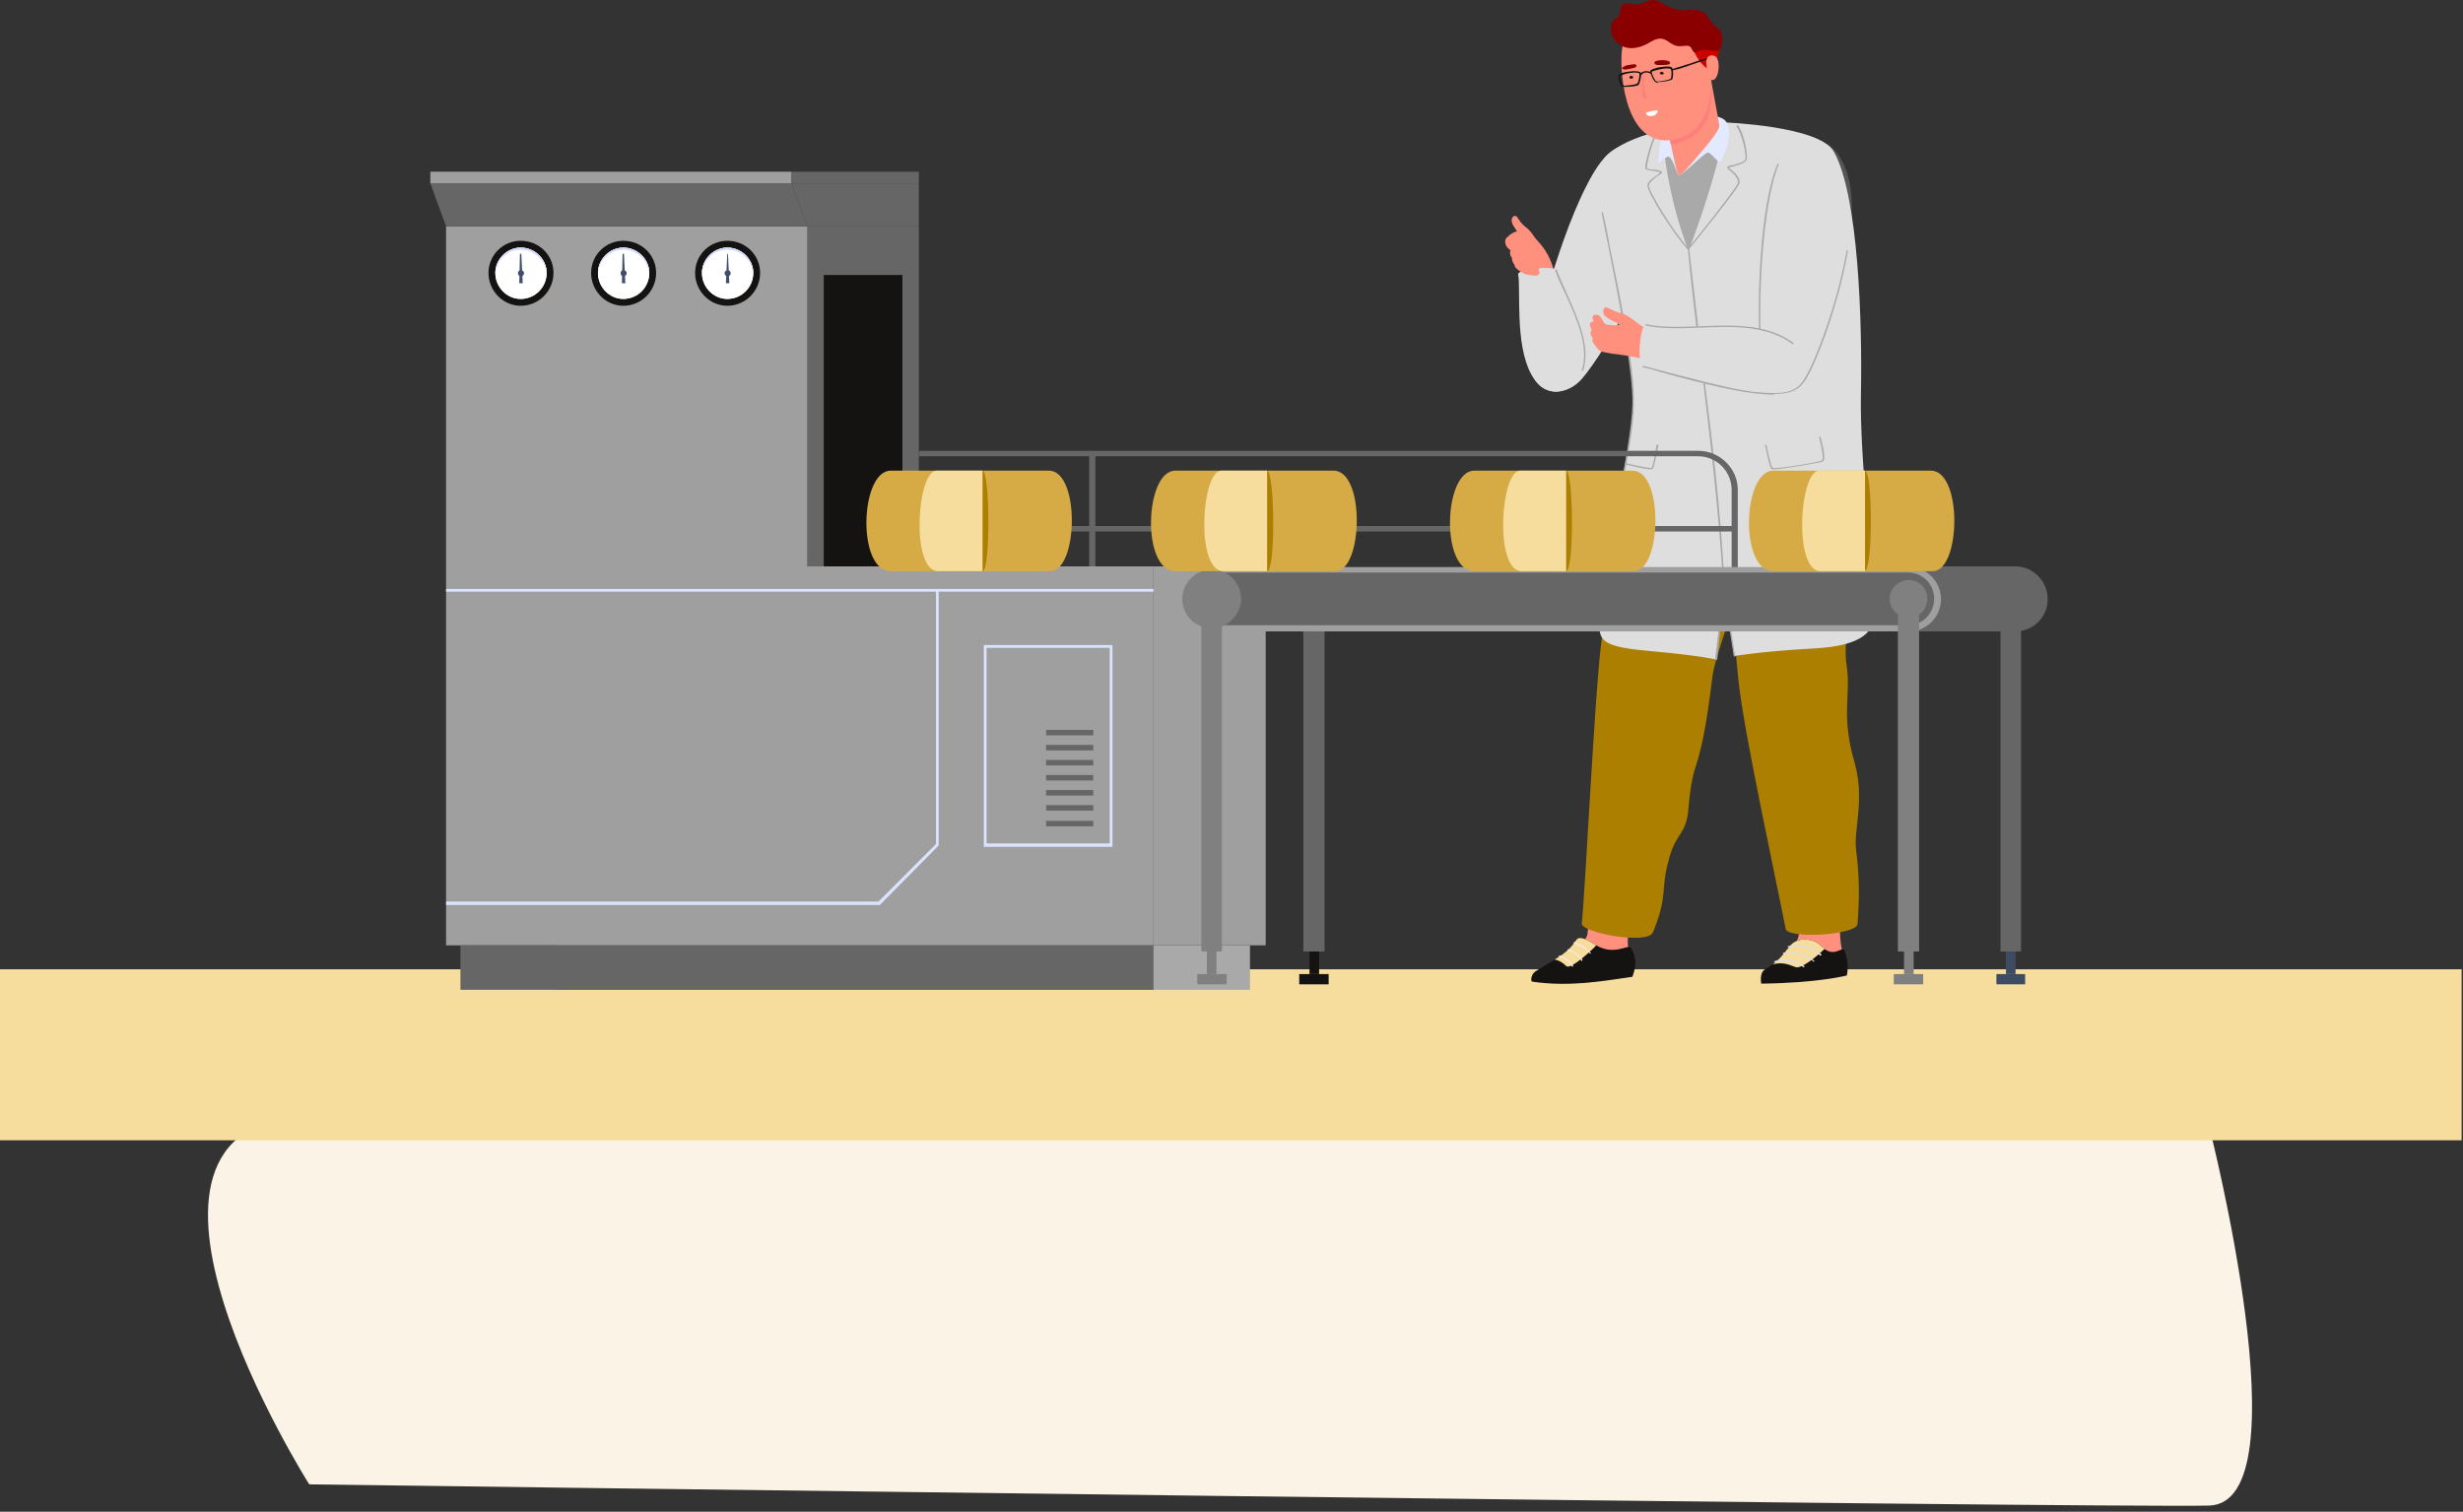 <svg version="1.2" xmlns="http://www.w3.org/2000/svg" viewBox="0 0 360 221" width="360" height="221">
	<rect x="0" y="0" width="360" height="221" fill="#333333" stroke="none"/>
	<title>Fichier 24-svg</title>
	<style>
		.s0 { fill: #fbf4e6 } 
		.s1 { fill: none;stroke: #f6dc9d;stroke-miterlimit:10;stroke-width: 25 } 
		.s2 { fill: #dedede } 
		.s3 { fill: #ff907e } 
		.s4 { fill: #a9a9a9 } 
		.s5 { fill: #141312 } 
		.s6 { fill: #f6dc9d } 
		.s7 { fill: #ffe6d7 } 
		.s8 { fill: #ac7f00 } 
		.s9 { fill: #83b3de } 
		.s10 { fill: #e3e9ff } 
		.s11 { fill: #ff7f7b } 
		.s12 { fill: #8a0000 } 
		.s13 { fill: #cf0000 } 
		.s14 { fill: #ffffff } 
		.s15 { opacity: .2;mix-blend-mode: overlay;fill: #dedede } 
		.s16 { fill: #666666 } 
		.s17 { fill: #9f9f9f } 
		.s18 { fill: #d1d9ff } 
		.s19 { fill: #424d6b } 
		.s20 { fill: #dbe4ff } 
		.s21 { fill: #a2b5d5 } 
		.s22 { fill: #3e4c63 } 
		.s23 { fill: #808080 } 
		.s24 { fill: #d6ab46 } 
	</style>
	<g id="Layer">
		<g id="Calque_2">
			<g id="Calque_1-2">
				<path id="Tracé_3339-2" class="s0" d="m45.3 217c0 0 263.6 3.5 277.6 3.1 14.1-0.4 0-55.4 0-55.4 0 0-244.3-3-277.7-1.7-33.3 1.4 0 54 0 54z"/>
				<path id="Layer" class="s1" d="m0 154.2h359.8"/>
				<g id="USINE">
					<path id="Layer" class="s2" d="m233.9 23.8c-4.1 5.5-8.5 20.1-10 27.9-1.1 5.4 4.1 7.3 7.3 3.7 3.7-4.3 11.6-18.2 11.8-26.6 0.2-8.6-5.5-9.7-9.1-5z"/>
					<path id="Layer" class="s3" d="m227.1 39.5c-0.8-3.2-3.1-5.3-4.3-5.6-0.9-0.3-1.8 0-2.6 0.9-0.4 0.5 1 0.8 1.3 3.5 0.1 0.9 1.2 0.8 1.7 1.7 0.4 0.8 4.2 0.8 3.9-0.5z"/>
					<path id="Layer" class="s3" d="m224.6 35.1c-0.4-0.5-0.7-1.2-1.6-1.9-0.9-0.7-1.1-1.4-1.4-1.6-0.4-0.2-1 0.4-0.4 1.4 0.6 1 0.8 1 0.9 1.7 0.4 2.2 3.2 1.3 2.5 0.4z"/>
					<path id="Layer" class="s2" d="m231.3 54.1c1.5-4.5-2.3-10.2-3.9-14.6-0.2-0.7-5.6-0.2-5.5 0.6 0.4 2.3-0.5 10.2 1.9 14.6 2.2 4.1 6.3 2.8 7.5-0.6z"/>
					<path id="Layer" class="s4" d="m231.3 54.2q0 0-0.1 0-0.1 0 0-0.1c1.1-3.3-0.7-7.4-2.3-10.9-0.6-1.3-1.2-2.5-1.6-3.7q0-0.1 0.1-0.1 0.1-0.1 0.1 0c0.5 1.2 1 2.4 1.6 3.7 1.6 3.6 3.4 7.6 2.3 11.1q-0.1 0-0.1 0z"/>
					<path id="Layer" class="s3" d="m233.3 118.7c-0.2 1.4-1 16.6-1.3 18-0.2 1.1-4.2 4.5-6.4 5.3-2.1 0.8-2.7 2 1.4 2.2 4.2 0.2 5.4-0.7 8.3-0.5 2.9 0.2 3.3-2.4 2.7-5.1-0.8-3.9 4.3-15.9 4.3-19.8 0-2.6-8.5-3.9-9-0.1z"/>
					<path id="Layer" class="s5" d="m223.9 143.5c-0.2-0.2-0.1-1.2 0.7-1.6 2.5-1.6 4.6-2.5 5.8-4.5 0.5-0.7 1.8 0.1 2.9 0.8 2.8 1.6 4.7-0.3 5.1 0.4 0.7 1.2 0.9 2.3 0.2 4.2-0.1 0.4-13.2 1.9-14.7 0.7z"/>
					<path id="Layer" class="s6" d="m228.9 141.2c0.6 0.8 4.5-3 4.4-3-1.1-0.7-2.4-1.5-2.9-0.8-0.8 1.3-1.9 2.1-3.2 2.9 0.5 0 1.2 0.4 1.7 0.9z"/>
					<path id="Layer" class="s6" d="m223.9 143.5c-0.1 0-0.2 0.6 0 0.7 0.3 0.2 1.8 0.6 5.4 0.4 4.6-0.1 8.8-0.6 9.2-0.8 0.5-0.1 0.3-1.1 0.1-1-3.1 0.4-8.8 1.6-14.7 0.7z"/>
					<path id="Layer" class="s7" d="m229.8 141.3c0 0-0.1 0-0.1-0.1-0.6-1-1.8-1.3-1.8-1.3q-0.1 0-0.1-0.1 0.1-0.1 0.2-0.1c0 0 1.2 0.3 1.9 1.4q0.1 0.1 0 0.2-0.1 0-0.1 0z"/>
					<path id="Layer" class="s7" d="m231.2 140.5c0 0-0.1-0.1-0.1-0.1-0.7-1.2-1.9-1.4-1.9-1.4-0.1 0-0.1-0.1-0.1-0.2 0 0 0.1-0.1 0.1 0 0.1 0 1.3 0.2 2.1 1.5 0 0.1 0 0.1-0.1 0.2q0 0 0 0z"/>
					<path id="Layer" class="s7" d="m232.4 139.4c0 0 0 0 0 0-1.1-1.2-2.3-1.4-2.3-1.4q-0.1-0.1-0.1-0.2c0 0 0.1-0.1 0.1-0.1 0.1 0 1.3 0.3 2.4 1.6 0.1 0 0 0.1 0 0.1q0 0-0.1 0z"/>
					<path id="Layer" class="s8" d="m239.1 61.9c-1.8 7.2-3.5 19-5.1 32.5-0.9 7-2.3 35.9-2.8 40.6-0.2 1.3 9.6 3.2 10.4 1.3 2.3-5.6 1-6.1 2.4-10.9 1-3.8 2.5-3.3 2.8-7.3 0.7-8.2 1.6-3.7 3.5-19.2 0.6-5.1 8.5-21.8 7.8-34.1-0.6-12.4-16-14.7-19-2.9z"/>
					<path id="Layer" class="s8" d="m238.2 71.8h-0.1c0 0-0.1-0.1-0.1-0.1q0.1-0.1 0.2-0.1c0 0 2.5-0.1 3.9-6.9q0.1-0.1 0.2-0.1c0 0 0.1 0.1 0.1 0.1-1.5 7-4 7.1-4.2 7.1z"/>
					<path id="Layer" class="s3" d="m260.9 118.2c0.1 1.4 2.2 17.2 2 18.6-0.2 1-1.6 3.5-3.5 4.7-2 1.2-2.6 2.7 1.5 2.5 4.2-0.1 3.3-0.5 6.1-0.6 2.9-0.1 2.8-2.1 2.2-4.7-1-3.9 1-18.5 0.6-21-1.1-7.1-9.3-3.2-9 0.5z"/>
					<path id="Layer" class="s5" d="m257.5 144c-0.1-0.1-0.4-1.8 0.5-2.3 2.3-1.4 2.7-2.3 3.7-3.5 1-1.2 3.4-1.1 4.5 0.1 1.9 2 3.1-0.2 3.4 0.7 0.4 0.9 0.7 2.7 0.2 4.1-0.1 0.5-11.6 1.9-12.3 0.9z"/>
					<path id="Layer" class="s6" d="m257.4 143.8c-0.1 0 0 0.7 0.3 0.7 0.5 0.2 3.2 0.2 6 0 2.8-0.3 6.2-0.8 6.3-0.9 0 0 0.1-0.8 0-1-0.1 0-4.1 1.1-12.6 1.2z"/>
					<path id="Layer" class="s6" d="m262.5 141.4c-0.7-0.2-1.8-0.9-3.4-0.4 1.4-1.1 1.8-1.9 2.6-2.8 1-1.2 3.4-1.1 4.5 0.1q0.2 0.2 0.5 0.4c-1.2 1.2-3.4 2.9-4.2 2.7z"/>
					<path id="Layer" class="s2" d="m266.1 139.7c0 0 0 0-0.1 0 0-0.1-1.9-1.9-4.6-1.2 0 0-0.1 0-0.1-0.1q0-0.1 0.1-0.1c2.8-0.7 4.8 1.2 4.8 1.2q0.1 0.1 0 0.1 0 0.1-0.1 0.1z"/>
					<path id="Layer" class="s2" d="m265.1 140.6c0 0-0.1 0-0.1-0.1 0 0-2-1.5-4.3-1q-0.1 0-0.1-0.1 0-0.1 0-0.1c2.5-0.5 4.5 1.1 4.5 1.1q0.1 0 0.1 0.1-0.1 0.1-0.1 0.1z"/>
					<path id="Layer" class="s2" d="m263.6 141.4q0 0 0 0c0 0-2-1.4-4.1-0.7q-0.1 0-0.2-0.1 0-0.1 0.1-0.1c2.2-0.8 4.3 0.7 4.3 0.7q0.1 0.1 0 0.2 0 0-0.1 0z"/>
					<path id="Layer" class="s8" d="m271.1 63.1c3 12-2.2 28.1-1.2 34.1 0.7 4.5-0.9 7.2 1.2 14.4 1.5 5.4-0.2 9.7 0.2 12.7 0.7 5.2 0.3 9.3 0.2 10.8-0.2 1.6-10.2 2.2-10.5 0.7-1.5-7.7-6.1-28.7-6.9-36.3-0.6-5.5-1.7-20.8-1.8-35.5 0-10.7 15.9-12.3 18.8-0.9z"/>
					<path id="Layer" class="s9" d="m252.5 73.7q-0.7 0-1.1-0.5c-1.4-1.5-1.3-5.6-1.2-7.5v-0.4q0-0.1 0.1-0.1c0.1 0 0.1 0 0.1 0.1v0.4c0 1.8-0.2 6 1.1 7.3q0.4 0.5 1 0.5 0.1 0 0.1 0.1c0 0-0.1 0.1-0.1 0.1z"/>
					<path id="Layer" class="s9" d="m266.9 73.4q0 0 0 0c-4.2-2.1-3.8-8.6-3.8-8.7 0 0 0.1-0.1 0.1-0.1 0.1 0 0.1 0.1 0.1 0.1 0 0.1-0.4 6.4 3.7 8.5q0.1 0 0 0.1 0 0.1-0.1 0.1z"/>
					<path id="Layer" class="s4" d="m239.1 62c-0.6 3.4 7.4 4.3 14 4.4 7.7 0.2 18.2-0.1 18.2-2.2 0-20 0.7-37.6-5.1-42.6-5.6-5-26.7-4-31.6 1.8-3.8 4.5 7.5 19.7 4.5 38.6z"/>
					<path id="Layer" class="s2" d="m233.8 91.1c0.7-10.7 4.7-25.1 4.9-32 0.2-6.8-4.2-25.3-4.9-30.4-0.8-5.1 0.8-6.1 3.2-7.5 2.3-1.3 6-2.2 6-2.2 0 0 0.5 8.7 3.8 17.4 0 0 4.4-11.1 5.3-18.5 0 0 13.7 0.5 15.9 4.2 3.7 6.4 4.2 25.5 4 35.5-0.2 10.1 1.9 25.3 1.9 32.2 0 2.3-1.3 4.6-8.8 5-7.5 0.4-11.6 1.1-11.6 1.1l-1.6-9.8-1.1 10.3c0 0-2.6-0.6-9.4-1.2-6.7-0.6-7.8-1.3-7.6-4.1z"/>
					<path id="Layer" class="s4" d="m233.8 91.2q-0.1 0-0.1-0.1c0.4-5.6 1.7-12.3 2.8-18.1 1.1-5.5 2-10.6 2.1-13.9 0.1-4.8-2-15.3-3.5-23-0.4-1.8-0.7-3.6-1-5q0-0.1 0.1-0.1 0.1 0 0.1 0.1c0.3 1.4 0.7 3.1 1 5 1.6 7.7 3.7 18.2 3.5 23 0 3.3-1 8.5-2.1 13.9-1.1 5.9-2.4 12.5-2.8 18.1q0 0.1-0.1 0.1z"/>
					<path id="Layer" class="s4" d="m246.8 36.5c0 0-0.1 0-0.1 0-2.2-2.4-6.1-8.6-5.9-9.5 0.1-0.5 0.8-1 1.4-1.4 0.2-0.2 0.4-0.3 0.5-0.4-0.2-0.1-0.6-0.1-0.9-0.2-0.9-0.1-1.3-0.2-1.3-0.4-0.1-0.3 0.3-2.3 1.2-4.6q0-0.1 0.1 0 0.1 0 0.1 0.1c-0.9 2.3-1.2 4.2-1.2 4.5 0.1 0.1 0.7 0.2 1.1 0.2 0.7 0.1 1 0.2 1.1 0.3 0.1 0.2-0.1 0.3-0.6 0.6-0.5 0.4-1.2 0.9-1.3 1.4-0.1 0.7 3.5 6.7 5.8 9.2q0.1 0.1 0 0.2 0 0 0 0z"/>
					<path id="Layer" class="s4" d="m250.8 96.5q0.1 0 0 0c0 0-0.1-0.1-0.1-0.2l1.2-10.2q0-0.1 0.1-0.1 0.1 0 0.1 0l1.5 9.9q0.1 0.1 0 0.1-0.1 0-0.2-0.1l-1.4-9-1 9.5c0 0-0.1 0.1-0.1 0.1z"/>
					<path id="Layer" class="s4" d="m246.8 36.5c0 0-0.1 0-0.1-0.1-3.3-8.6-3.8-17.3-3.8-17.4q0-0.1 0.1-0.1 0.1 0 0.1 0.1c0 0.1 0.5 8.5 3.7 17.1 0.5-1.5 3.5-9.4 4.8-15.8 0-0.1 0.1-0.1 0.2-0.1q0.1 0 0 0.1c-1.4 7.1-4.9 16.1-4.9 16.1q-0.1 0.1-0.1 0.1z"/>
					<path id="Layer" class="s4" d="m252 86.2q-0.1 0-0.1-0.1c-0.7-11.8-1.9-21.4-3.2-32.4-0.7-5.4-1.4-11-2-17.3q0 0 0-0.1c0.1 0 6.9-8.5 7.3-9.5 0.2-0.7-0.7-1.5-1.2-1.9q-0.2-0.2-0.3-0.3-0.1-0.1 0-0.2c0-0.1 0.3-0.2 0.9-0.3 0.6-0.2 1.6-0.4 1.7-0.8 0.2-0.7-0.5-3.8-1.3-4.8q0-0.1 0.1-0.2 0 0 0.1 0c0.9 1.1 1.5 4.3 1.3 5-0.1 0.5-1.1 0.8-1.9 1-0.2 0.1-0.6 0.1-0.7 0.2q0.1 0.1 0.2 0.2c0.6 0.5 1.6 1.3 1.3 2.2-0.4 1-6.8 8.9-7.3 9.5 0.7 6.3 1.4 11.9 2 17.2 1.4 11.1 2.6 20.7 3.2 32.5q0 0.1-0.1 0.1z"/>
					<path id="Layer" class="s4" d="m241.2 68.6c-0.8 0-2.7-0.5-3.6-0.7q-0.1 0-0.1-0.1 0-0.1 0.1-0.1c1.7 0.4 3.6 0.8 3.8 0.7 0.2-0.2 0.6-2.2 0.7-3.3 0-0.1 0.1-0.1 0.2-0.1 0 0 0.1 0 0.1 0.1-0.1 0.5-0.6 3.1-0.8 3.4q-0.1 0.1-0.4 0.1z"/>
					<path id="Layer" class="s4" d="m259.3 68.6q-0.2 0-0.3 0c-0.4-0.2-0.8-2.7-1-3.5q0-0.1 0.1-0.1 0.1 0 0.1 0.1c0.3 1.5 0.7 3.2 0.9 3.3 0.4 0.2 6.7-0.8 7.2-1.1 0.3-0.1 0-1.8-0.4-3.3 0-0.1 0-0.2 0.1-0.2 0 0 0.1 0.1 0.1 0.1 0.2 0.8 0.9 3.3 0.3 3.6-0.3 0.1-5.8 1.1-7.1 1.1z"/>
					<path id="Layer" class="s10" d="m245.4 25.6c0.6 0 3.5-3.1 4.2-3.3 0.4-0.1 1.5 1.5 1.8 1.4 0.2 0 2.2-4 0.9-5.9-1-1.6-7.1-1.1-8.6 0.5-1.2 1.2-1.3 5.2-1.3 5.5 0 0.1 1.2-1 1.5-0.9 0.7 0.3 1.2 2.7 1.5 2.7z"/>
					<path id="Layer" class="s3" d="m242.8 12.2c0.1 2 2.1 13.4 2.6 13.4 0.4 0 1.6-1.4 2.5-2.5 1-1.2 3.5-3.9 3.4-4.8-0.2-1.3-0.9-4.8-1.3-7.2-0.4-2-7.3-1.3-7.2 1.1z"/>
					<path id="Layer" class="s11" d="m249.7 10.6c-1.4-1.3-7-0.6-6.9 1.6 0.1 1.2 0.7 5.5 1.4 8.9 3.4-0.4 7.3-2.9 5.5-10.5z"/>
					<path id="Layer" class="s3" d="m244 20.5c-6.9 0.6-7.3-11.1-6.9-13.4 0.6-4.3 8.7-6.4 12.1 1.1 1.8 4 1.1 11.7-5.2 12.3z"/>
					<path id="Layer" class="s12" d="m237.1 10c0-0.2 0.6-0.5 1-0.5 0.5-0.1 1.1-0.2 1.1 0.1 0 0.3-0.6 0.4-1.2 0.5-0.4 0.1-0.8 0.1-0.9-0.1z"/>
					<path id="Layer" class="s12" d="m244.1 9.2c0-0.3-0.6-0.4-1.1-0.4-0.6 0-1.2 0.1-1.2 0.4 0.1 0.4 0.7 0.3 1.4 0.3 0.5 0 1-0.1 0.9-0.3z"/>
					<path id="Layer" class="s5" d="m238.7 11.3c0 0.1-0.1 0.2-0.2 0.2-0.2 0-0.3 0-0.3-0.1-0.1-0.2 0-0.3 0.2-0.3 0.1 0 0.2 0 0.3 0.1z"/>
					<path id="Layer" class="s5" d="m243.2 10.7c0 0.1-0.1 0.2-0.3 0.2-0.1 0-0.3-0.1-0.3-0.2 0-0.1 0.1-0.2 0.3-0.2 0.1 0 0.2 0.1 0.3 0.2z"/>
					<path id="Layer" class="s11" d="m240.2 10.6c0 0.3 0.1 3.2 0.5 3.5 0.4 0.3-0.1 0.4-0.5 0.2-0.4-0.2-0.1-4.4 0-3.7z"/>
					<path id="Layer" class="s13" d="m249.8 10.2c-1.3-0.8-1.9-2-2.4-3.1-0.9-1.8 4.4-1.4 4 0-0.5 1.4-0.6 3.8-1.7 3.1z"/>
					<path id="Layer" fill-rule="evenodd" class="s5" d="m237.6 12.7q-0.3 0-0.5 0c-0.3-0.2-0.6-1.3-0.5-1.7 0.2-0.5 2.1-0.6 2.2-0.6 0.9 0 1 0.2 1 0.2 0.2 0.3-0.1 1.6-0.3 1.8-0.2 0.2-1.2 0.3-1.9 0.3zm1.5-2.1c-0.5 0-1.3 0.1-1.8 0.3-0.4 0.1-0.5 0.2-0.5 0.2-0.1 0.3 0.3 1.3 0.4 1.4 0.2 0.1 1.9-0.1 2.1-0.3 0.2-0.1 0.4-1.3 0.3-1.5q-0.1 0-0.5-0.1z"/>
					<path id="Layer" fill-rule="evenodd" class="s5" d="m242.3 12.1q-0.2 0-0.3-0.1c-0.3-0.1-0.8-1.2-0.8-1.6 0-0.1 0-0.2 1-0.5 0 0 1.9-0.4 2.2 0 0.2 0.3 0.2 1.4 0 1.7-0.2 0.2-1.5 0.4-2.1 0.4zm1.4-2.1q0 0 0 0c-0.9 0-2.2 0.4-2.3 0.5 0 0.3 0.5 1.3 0.7 1.4 0.2 0.1 1.9-0.2 2.1-0.4 0.1-0.1 0.2-1.1 0-1.4 0 0-0.1-0.1-0.5-0.1z"/>
					<path id="Layer" class="s5" d="m239.8 11l-0.1-0.1c0.1-0.3 0.5-0.5 0.9-0.5 0.4 0 0.7 0.1 0.9 0.3l-0.2 0.1c-0.1-0.1-0.4-0.2-0.7-0.2-0.4 0-0.6 0.2-0.7 0.4z"/>
					<path id="Layer" class="s5" d="m244.4 10.3c0 0-0.1 0-0.1-0.1q0-0.1 0.1-0.1c1-0.3 2-0.6 2.9-0.9 1.9-0.7 3.3-1.1 3.8-0.5q0 0.1 0 0.2-0.1 0-0.2 0c-0.4-0.6-1.8-0.1-3.5 0.5-0.9 0.3-1.9 0.7-3 0.9q0 0 0 0z"/>
					<path id="Layer" class="s12" d="m249.2 7.3c-1.3 0-1.4 0.9-1.9-0.1-0.5-1.1-1.4 0-2.8-0.7-0.9-0.5-1.5-1.4-3.2-0.4-4.1 2.5-6.2-0.6-5.8-2.3 0.3-1.5 1.1-0.9 1.2-1.7 0.2-0.9 0-1.9 1.9-1.5 2.1 0.4 2.1-1.6 4.8 0.1 2.9 1.9 4.9-0.7 6.6 2.3 0.6 1.2 2.4 1.1 1.5 4-0.3 0.9-1.4 0.2-2.3 0.3z"/>
					<path id="Layer" class="s14" d="m240.6 16.6c0.2 0.6 1.6 0.5 1.7-0.4 0-0.2-1.8 0.2-1.7 0.3z"/>
					<path id="Layer" class="s3" d="m249.4 9.4c0.1 0.9 0.3 2.4 0.9 2.3 0.6 0 0.9-1.1 0.9-2 0-1.2-0.4-1.6-1-1.6-0.5 0-0.9 0.4-0.8 1.3z"/>
					<path id="Layer" class="s3" d="m221.9 37.7c0.4 0.1 1.1 0.9 1.8 1.1 0.4 0.2 0.9 0.2 1.2 0.7 0.3 0.4 0 0.8-0.4 0.8-0.4 0-1.7-0.1-2.1-0.5-0.4-0.3-1-0.5-1.1-1.3 0-0.5 0.4-0.8 0.7-0.8z"/>
					<path id="Layer" class="s3" d="m221.7 37.1c0.4 0.1 1.2 0.8 1.9 1.1 0.5 0.1 1 0.2 1.3 0.6 0.3 0.4 0 0.9-0.5 0.8-0.4 0-1.8-0.1-2.2-0.4-0.5-0.3-1.1-0.5-1.2-1.3 0-0.5 0.5-0.9 0.7-0.8z"/>
					<path id="Layer" class="s3" d="m221.5 36.2c0.4 0.1 1.1 0.9 1.8 1.1 0.5 0.2 1 0.2 1.3 0.6 0.3 0.4 0 0.9-0.4 0.9-0.5 0-1.9-0.1-2.3-0.4-0.5-0.3-1.1-0.6-1.2-1.4 0-0.5 0.5-0.8 0.8-0.8z"/>
					<path id="Layer" class="s3" d="m220.5 34.7c0.4 0.1 1 0.9 1.6 1.1 0.3 0.2 0.8 0.3 1 0.7 0.3 0.4 0.1 0.9-0.3 0.8-0.3 0-1.4-0.2-1.8-0.5-0.4-0.4-0.9-0.6-1-1.4 0-0.5 0.3-0.8 0.5-0.7z"/>
					<path id="Layer" class="s3" d="m235 45c0.8 0.4 1.5 0.7 2.3 0.9 0.8 0.2 2.6 1.8 3.1 2.2 1.2 0.8 0.1 2.5-2 1.4-1.4-0.6-1.5-2-1.9-2.2-0.3-0.2-1.3-0.5-2-1.2-0.4-0.6-0.1-1.4 0.5-1.1z"/>
					<path id="Layer" class="s3" d="m242 48.3c-0.9-0.1-1.6-0.3-2.3-0.8-1.5-1.1-2.5 0.1-3.8 0.1-0.9-0.1-1.4 3.9-0.3 4.1 1.7 0.2 3.2 0.4 5.5 1 1.9 0.6 3.2-4.3 0.9-4.4z"/>
					<path id="Layer" class="s3" d="m236.1 47.6c-0.5-0.1-1.2-0.1-1.4-0.2-0.3-0.1-0.5-0.9-1-1.3-0.6-0.3-1.1 0.1-0.9 0.5 0.2 0.5 0.5 1.7 1 1.9 0.5 0.2 1 0.3 1.8 0.5 0.9 0.2 1.3-1.3 0.5-1.4z"/>
					<path id="Layer" class="s3" d="m235.7 48.5c-0.6-0.1-1.2 0-1.5-0.1-0.2-0.1-0.5-1-1-1.3-0.5-0.3-1 0.2-0.8 0.5 0.2 0.5 0.5 1.8 1 2 0.5 0.1 1 0.2 1.9 0.4 0.8 0.1 1.1-1.4 0.3-1.5z"/>
					<path id="Layer" class="s3" d="m235.9 49.4c-0.6-0.1-1.2 0.1-1.4 0.1-0.3-0.1-0.7-1-1.2-1.2-0.6-0.3-1 0.3-0.8 0.6 0.3 0.5 0.8 1.7 1.3 1.8 0.5 0.1 1 0.1 1.9 0.2 0.8 0 0.9-1.5 0.2-1.5z"/>
					<path id="Layer" class="s3" d="m235.8 50.4c-0.4-0.1-1-0.1-1.2-0.2-0.3 0-0.6-0.7-1.1-0.8-0.6-0.2-0.9 0.3-0.7 0.6 0.3 0.4 0.8 1.3 1.3 1.4 0.4 0.1 0.9 0.2 1.6 0.3 0.8 0.1 0.8-1.2 0.1-1.3z"/>
					<path id="Layer" class="s15" d="m259.9 24c-2.6 6.1-3.1 20.7-2.5 28.3 0.4 5.4 4.7 6.7 6.8 2.6 2.4-4.9 7.9-20.5 6.1-28.4-1.7-7.8-8.3-7.7-10.4-2.5z"/>
					<path id="Layer" class="s4" d="m257.4 52.4q-0.1 0-0.1-0.1c-0.6-7.7-0.1-22.3 2.5-28.3 0-0.1 0-0.1 0.1-0.1 0 0 0.1 0.1 0.1 0.1-2.5 6.1-3.1 20.6-2.5 28.3q0 0.1-0.1 0.1z"/>
					<path id="Layer" class="s2" d="m262.1 50.2c-6.1-4.4-15-1.5-21.5-2.7-0.9-0.2-1.4 5.9-0.4 6.1 3 0.6 13.3 4.1 19.7 4 4.4-0.1 5.5-5 2.2-7.4z"/>
					<path id="Layer" class="s4" d="m262.1 50.3c0 0-0.1 0-0.1 0-3.8-2.8-8.8-2.6-13.6-2.4-2.8 0.1-5.5 0.2-7.8-0.3q-0.1 0-0.1-0.1c0-0.1 0-0.1 0.1-0.1 2.3 0.5 5 0.4 7.8 0.3 4.8-0.2 9.9-0.4 13.7 2.4q0.1 0.1 0 0.2 0 0 0 0z"/>
					<path id="Layer" class="s4" d="m259.3 57.7c-0.8 0-1.8-0.1-2.9-0.2-3.6-0.4-10.1-2.1-14-3.2-0.9-0.3-1.7-0.5-2.3-0.6q-0.1 0 0-0.1 0-0.1 0.1-0.1c0.5 0.1 1.3 0.3 2.3 0.6 3.9 1 10.4 2.8 13.9 3.2 4.5 0.4 6.2 0.2 7.5-2.2 1.4-2.3 4.6-10.5 6-18.4 0-0.1 0-0.1 0.1-0.1 0 0 0.1 0.1 0.1 0.1-1.4 8-4.6 16.2-6 18.5-1 1.8-2.3 2.4-4.8 2.4z"/>
					<path id="Layer" class="s16" d="m159.2 66.3h0.9v16.5h-0.9z"/>
					<path id="Layer" class="s16" d="m254 86.5h-0.9v-14.9c0-2.7-2.2-4.9-4.9-4.9h-113.9l0.1-0.8h113.8c3.2 0 5.8 2.6 5.8 5.7z"/>
					<path id="Layer" class="s16" d="m134.3 76.9h119.2v0.8h-119.2z"/>
					<path id="Layer" class="s4" d="m81.4 144.7v-6.5h101.3v6.5z"/>
					<path id="Layer" class="s17" d="m168.6 82.8h16.4v55.4h-16.4z"/>
					<path id="Layer" class="s16" d="m118 33.1h16.3v49.7h-16.3z"/>
					<path id="Layer" class="s5" d="m120.4 40.2h11.5v42.6h-11.5z"/>
					<path id="Layer" class="s17" d="m65.2 82.8v55.4h103.4v-55.4z"/>
					<path id="Layer" class="s17" d="m65.2 82.8v-49.7h52.8v49.7z"/>
					<path id="Layer" class="s16" d="m62.9 26.8l2.3 6.3h52.8l-2.3-6.3z"/>
					<path id="Layer" class="s16" d="m67.3 144.7v-6.5h101.3v6.5z"/>
					<path id="Layer" class="s16" d="m118 33.1l-2.3-6.3h18.6v6.3h-16.3z"/>
					<path id="Layer" class="s17" d="m62.9 25.1h52.8v1.7h-52.8z"/>
					<path id="Layer" class="s16" d="m115.7 25.1h18.6v1.7h-18.6z"/>
					<path id="Layer" class="s5" d="m106.3 44.7c-2.6 0-4.7-2.2-4.7-4.8 0-2.6 2.1-4.7 4.7-4.7 2.7 0 4.8 2.1 4.8 4.7 0 2.6-2.1 4.8-4.8 4.8z"/>
					<path id="Layer" class="s14" d="m106.3 43.7c-2 0-3.7-1.7-3.7-3.8 0-2 1.7-3.7 3.7-3.7 2.1 0 3.8 1.7 3.8 3.7 0 2.1-1.7 3.8-3.8 3.8z"/>
					<path id="Layer" class="s14" d="m106.3 43.7c-2 0-3.7-1.7-3.7-3.8 0-2 1.7-3.7 3.7-3.7 2.1 0 3.8 1.7 3.8 3.7 0 2.1-1.7 3.8-3.8 3.8z"/>
					<path id="Layer" class="s18" d="m106.3 36.5c2 0 3.7 1.6 3.8 3.6q0-0.1 0-0.2c0-2-1.7-3.7-3.8-3.7-2 0-3.7 1.7-3.7 3.7q0 0.1 0 0.2c0.1-2 1.7-3.6 3.7-3.6z"/>
					<path id="Layer" class="s19" d="m106.8 39.9c0 0.3-0.2 0.5-0.4 0.5-0.3 0-0.5-0.2-0.5-0.5 0-0.2 0.2-0.4 0.5-0.4 0.2 0 0.4 0.2 0.4 0.4z"/>
					<path id="Layer" class="s19" d="m106.4 37.1h-0.1l-0.2 4.3h0.5l-0.2-4.3z"/>
					<path id="Layer" class="s5" d="m91.1 44.7c-2.6 0-4.7-2.2-4.7-4.8 0-2.6 2.1-4.7 4.7-4.7 2.7 0 4.8 2.1 4.8 4.7 0 2.6-2.1 4.8-4.8 4.8z"/>
					<path id="Layer" class="s14" d="m91.1 43.7c-2 0-3.7-1.7-3.7-3.8 0-2 1.7-3.7 3.7-3.7 2.1 0 3.8 1.7 3.8 3.7 0 2.1-1.7 3.8-3.8 3.8z"/>
					<path id="Layer" class="s14" d="m91.1 43.7c-2 0-3.7-1.7-3.7-3.8 0-2 1.7-3.7 3.7-3.7 2.1 0 3.8 1.7 3.8 3.7 0 2.1-1.7 3.8-3.8 3.8z"/>
					<path id="Layer" class="s18" d="m91.1 36.5c2 0 3.7 1.6 3.8 3.6q0-0.1 0-0.2c0-2-1.7-3.7-3.8-3.7-2 0-3.7 1.7-3.7 3.7q0 0.1 0 0.2c0.1-2 1.7-3.6 3.7-3.6z"/>
					<path id="Layer" class="s19" d="m91.6 39.9c0 0.3-0.2 0.5-0.5 0.5-0.2 0-0.4-0.2-0.4-0.5 0-0.2 0.2-0.4 0.4-0.4 0.3 0 0.5 0.2 0.5 0.4z"/>
					<path id="Layer" class="s19" d="m91.2 37.1h-0.2l-0.1 4.3h0.5l-0.2-4.3z"/>
					<path id="Layer" class="s5" d="m76.1 44.7c-2.6 0-4.7-2.2-4.7-4.8 0-2.6 2.1-4.7 4.7-4.7 2.7 0 4.8 2.1 4.8 4.7 0 2.6-2.1 4.8-4.8 4.8z"/>
					<path id="Layer" class="s14" d="m76.1 43.7c-2 0-3.7-1.7-3.7-3.8 0-2 1.7-3.7 3.7-3.7 2.1 0 3.8 1.7 3.8 3.7 0 2.1-1.7 3.8-3.8 3.8z"/>
					<path id="Layer" class="s14" d="m76.1 43.7c-2 0-3.7-1.7-3.7-3.8 0-2 1.7-3.7 3.7-3.7 2.1 0 3.8 1.7 3.8 3.7 0 2.1-1.7 3.8-3.8 3.8z"/>
					<path id="Layer" class="s18" d="m76.1 36.5c2 0 3.7 1.6 3.8 3.6q0-0.1 0-0.2c0-2-1.7-3.7-3.8-3.7-2 0-3.7 1.7-3.7 3.7q0 0.1 0 0.2c0.1-2 1.7-3.6 3.7-3.6z"/>
					<path id="Layer" class="s19" d="m76.6 39.9c0 0.3-0.2 0.5-0.5 0.5-0.2 0-0.4-0.2-0.4-0.5 0-0.2 0.2-0.4 0.4-0.4 0.3 0 0.5 0.2 0.5 0.4z"/>
					<path id="Layer" class="s19" d="m76.2 37.1h-0.2l-0.1 4.3h0.5l-0.2-4.3z"/>
					<path id="Layer" class="s20" d="m65.2 86.1h103.4v0.4h-103.4z"/>
					<path id="Layer" class="s20" d="m128.6 132.3h-63.4v-0.5h63.2l8.4-8.4v-37.1h0.4v37.3l-8.6 8.7z"/>
					<path id="Layer" fill-rule="evenodd" class="s20" d="m162.6 123.8h-18.8v-29.5h18.8zm-18.4-0.5h18v-28.6h-18z"/>
					<path id="Layer" class="s16" d="m152.9 106.7h6.9v0.8h-6.9z"/>
					<path id="Layer" class="s16" d="m152.9 108.9h6.9v0.8h-6.9z"/>
					<path id="Layer" class="s16" d="m152.9 111.1h6.9v0.8h-6.9z"/>
					<path id="Layer" class="s16" d="m152.9 113.3h6.9v0.8h-6.9z"/>
					<path id="Layer" class="s16" d="m152.9 115.5h6.9v0.8h-6.9z"/>
					<path id="Layer" class="s16" d="m152.9 117.7h6.9v0.8h-6.9z"/>
					<path id="Layer" class="s16" d="m152.9 120h6.9v0.8h-6.9z"/>
					<path id="Layer" class="s5" d="m189.9 142.4h4.3v1.5h-4.3z"/>
					<path id="Layer" class="s5" d="m191.4 135.7h1.4v6.7h-1.4z"/>
					<path id="Layer" class="s16" d="m190.5 87.5h3.1v51.6h-3.1z"/>
					<path id="Layer" class="s21" d="m194.8 87.5c0 1.6-1.2 2.8-2.7 2.8-1.5 0-2.8-1.2-2.8-2.8 0-1.5 1.3-2.7 2.8-2.7 1.5 0 2.7 1.2 2.7 2.7z"/>
					<path id="Layer" fill-rule="evenodd" class="s20" d="m192.1 89.3c-1 0-1.8-0.8-1.8-1.7 0-1 0.8-1.8 1.8-1.8 0.9 0 1.7 0.8 1.7 1.8 0 0.9-0.8 1.7-1.7 1.7zm0-3c-0.8 0-1.3 0.5-1.3 1.3 0 0.7 0.5 1.3 1.3 1.3 0.7 0 1.3-0.6 1.3-1.3 0-0.8-0.6-1.3-1.3-1.3z"/>
					<path id="Layer" class="s22" d="m291.8 142.4h4.2v1.5h-4.2z"/>
					<path id="Layer" class="s22" d="m293.2 135.7h1.4v6.7h-1.4z"/>
					<path id="Layer" class="s16" d="m292.4 87.5h3v51.6h-3z"/>
					<path id="Layer" class="s21" d="m296.6 87.5c0 1.6-1.2 2.8-2.7 2.8-1.5 0-2.7-1.2-2.7-2.8 0-1.5 1.2-2.7 2.7-2.7 1.5 0 2.7 1.2 2.7 2.7z"/>
					<path id="Layer" fill-rule="evenodd" class="s20" d="m293.9 89.3c-0.9 0-1.7-0.8-1.7-1.7 0-1 0.8-1.8 1.7-1.8 1 0 1.7 0.8 1.7 1.8 0 0.9-0.7 1.7-1.7 1.7zm0-3c-0.7 0-1.3 0.5-1.3 1.3 0 0.7 0.6 1.3 1.3 1.3 0.7 0 1.3-0.6 1.3-1.3 0-0.8-0.6-1.3-1.3-1.3z"/>
					<path id="Layer" class="s16" d="m294.6 82.8h-22.6v9.5h22.6c2.6 0 4.7-2.1 4.7-4.7 0-2.6-2.1-4.8-4.7-4.8z"/>
					<path id="Layer" class="s16" d="m278.9 83.3h-102c-2.2 0.1-4.1 2-4.1 4.3 0 2.2 1.8 4.1 4.1 4.2h102.1c2.3 0 4.2-1.9 4.2-4.3 0-2.3-1.9-4.2-4.2-4.2z"/>
					<path id="Layer" fill-rule="evenodd" class="s17" d="m176.9 92.3c-2.5-0.1-4.5-2.2-4.5-4.7 0-2.6 2-4.6 4.5-4.7h102.1c2.6 0 4.7 2.1 4.7 4.7 0 2.6-2.1 4.7-4.7 4.7zm102-8.6h-102c-2.1 0.1-3.7 1.8-3.7 3.8 0 2.1 1.6 3.8 3.7 3.9h102c2.1 0 3.8-1.7 3.8-3.9 0-2.1-1.7-3.8-3.8-3.8z"/>
					<path id="Layer" class="s23" d="m181.3 88.5c-0.6 2.3-2.9 3.8-5.2 3.2-2.3-0.5-3.7-2.8-3.2-5.1 0.6-2.3 2.9-3.8 5.2-3.2 2.3 0.5 3.7 2.8 3.2 5.1z"/>
					<path id="Layer" class="s23" d="m179.1 87.5c0 1.1-0.9 2-2 2-1.1 0-2-0.9-2-2 0-1 0.9-1.9 2-1.9 1.1 0 2 0.9 2 1.9z"/>
					<path id="Layer" class="s23" d="m175 142.4h4.3v1.5h-4.3z"/>
					<path id="Layer" class="s23" d="m176.4 135.7h1.4v6.7h-1.4z"/>
					<path id="Layer" class="s23" d="m175.6 87.5h3v51.6h-3z"/>
					<path id="Layer" class="s23" d="m179.8 87.5c0 1.6-1.2 2.8-2.7 2.8-1.5 0-2.7-1.2-2.7-2.8 0-1.5 1.2-2.7 2.7-2.7 1.5 0 2.7 1.2 2.7 2.7z"/>
					<path id="Layer" fill-rule="evenodd" class="s23" d="m177.1 89.3c-0.9 0-1.7-0.8-1.7-1.7 0-1 0.8-1.8 1.7-1.8 1 0 1.7 0.8 1.7 1.8 0 0.9-0.7 1.7-1.7 1.7zm0-3c-0.7 0-1.3 0.5-1.3 1.3 0 0.7 0.6 1.3 1.3 1.3 0.7 0 1.3-0.6 1.3-1.3 0-0.8-0.6-1.3-1.3-1.3z"/>
					<path id="Layer" class="s23" d="m276.8 142.4h4.3v1.5h-4.3z"/>
					<path id="Layer" class="s23" d="m278.3 135.7h1.4v6.7h-1.4z"/>
					<path id="Layer" class="s23" d="m277.4 87.5h3.1v51.6h-3.1z"/>
					<path id="Layer" class="s23" d="m281.7 87.5c0 1.6-1.2 2.8-2.7 2.8-1.5 0-2.8-1.2-2.8-2.8 0-1.5 1.3-2.7 2.8-2.7 1.5 0 2.7 1.2 2.7 2.7z"/>
					<path id="Layer" fill-rule="evenodd" class="s23" d="m278.9 89.3c-0.9 0-1.7-0.8-1.7-1.7 0-1 0.8-1.8 1.8-1.8 0.9 0 1.7 0.8 1.7 1.8 0 0.9-0.8 1.7-1.7 1.7zm0-3c-0.8 0-1.4 0.5-1.4 1.3 0 0.7 0.6 1.3 1.4 1.3 0.7 0 1.3-0.6 1.3-1.3 0-0.8-0.6-1.3-1.3-1.3z"/>
					<path id="Layer" class="s24" d="m282.5 83.5c4.1 0 4.4-14.7-0.3-14.7h-23c-4.5 0-5 14.7 0 14.7z"/>
					<path id="Layer" class="s8" d="m272.6 68.8c1.1 0 1.2 14.7-0.1 14.7z"/>
					<path id="Layer" class="s6" d="m272.6 68.8h-6.7c-2.9 0-3.8 14.7 0.2 14.7h6.5z"/>
					<path id="Layer" class="s24" d="m238.8 83.5c4.1 0 4.4-14.7-0.2-14.7h-23.1c-4.5 0-5 14.7 0 14.7z"/>
					<path id="Layer" class="s8" d="m228.9 68.8c1.1 0 1.2 14.7 0 14.7z"/>
					<path id="Layer" class="s6" d="m228.9 68.8h-6.7c-2.9 0-3.8 14.7 0.2 14.7h6.5z"/>
					<path id="Layer" class="s24" d="m195.2 83.5c4 0 4.4-14.7-0.3-14.7h-23.1c-4.5 0-5 14.7 0 14.7z"/>
					<path id="Layer" class="s8" d="m185.2 68.8c1.1 0 1.3 14.7 0 14.7z"/>
					<path id="Layer" class="s6" d="m185.2 68.8h-6.7c-2.9 0-3.8 14.7 0.3 14.7h6.4z"/>
					<path id="Layer" class="s24" d="m153.5 83.5c4.1 0 4.4-14.7-0.2-14.7h-23.1c-4.5 0-5 14.7 0 14.7z"/>
					<path id="Layer" class="s8" d="m143.6 68.8c1.1 0 1.2 14.7 0 14.7z"/>
					<path id="Layer" class="s6" d="m143.6 68.8h-6.7c-2.9 0-3.8 14.7 0.2 14.7h6.5z"/>
				</g>
			</g>
		</g>
	</g>
</svg>